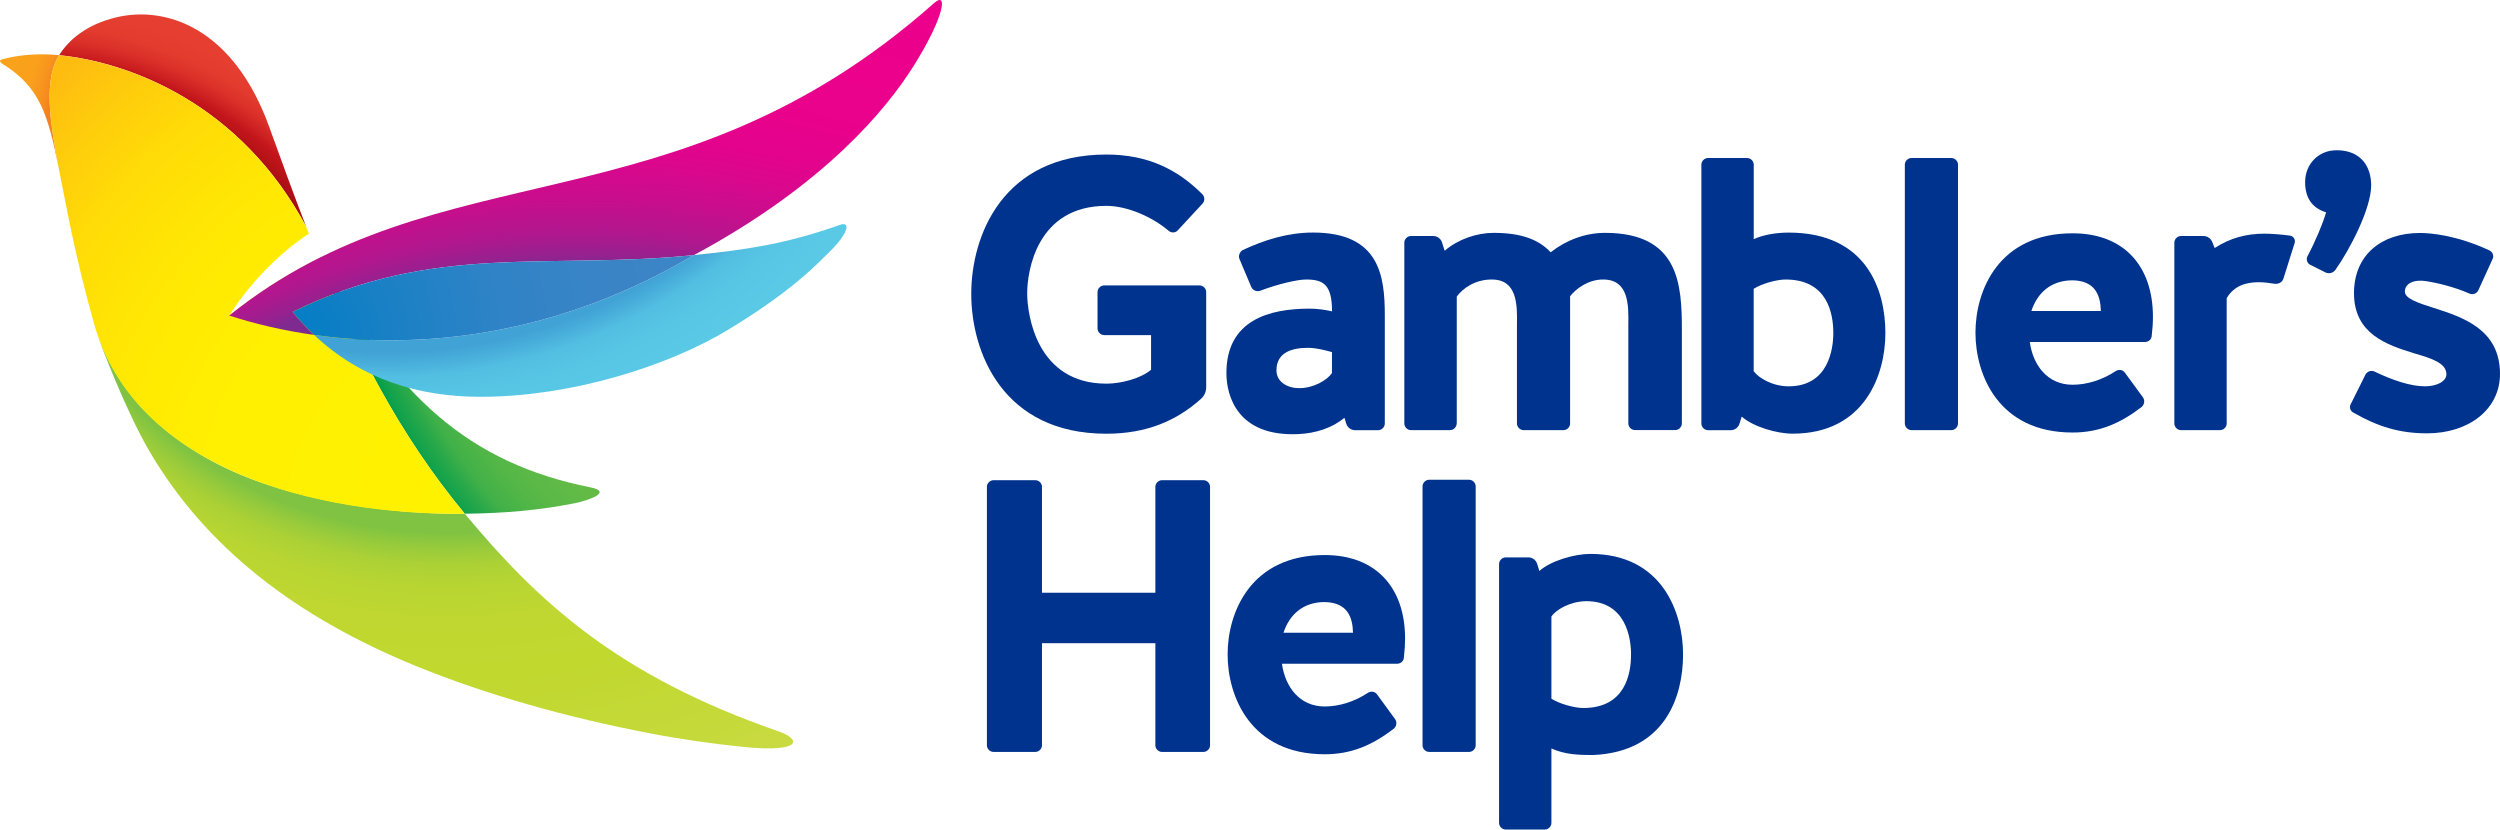 <?xml version="1.0" encoding="UTF-8"?>
<svg id="Layer_1" data-name="Layer 1" xmlns="http://www.w3.org/2000/svg" xmlns:xlink="http://www.w3.org/1999/xlink" viewBox="0 0 459.92 152.61">
  <defs>
    <style>
      .cls-1 {
        fill: url(#radial-gradient-7);
      }

      .cls-2 {
        fill: url(#radial-gradient-6);
      }

      .cls-3 {
        fill: url(#radial-gradient-5);
      }

      .cls-4 {
        fill: url(#radial-gradient-4);
      }

      .cls-5 {
        fill: url(#radial-gradient-8);
      }

      .cls-6 {
        fill: url(#radial-gradient-3);
      }

      .cls-7 {
        fill: url(#radial-gradient-2);
      }

      .cls-8 {
        fill: url(#radial-gradient);
      }

      .cls-9 {
        fill: #00338d;
      }
    </style>
    <radialGradient id="radial-gradient" cx="-266.53" cy="573.11" fx="-266.53" fy="573.11" r="1" gradientTransform="translate(29153.81 62351.69) scale(108.75 -108.75)" gradientUnits="userSpaceOnUse">
      <stop offset=".65" stop-color="#65bc46"/>
      <stop offset=".81" stop-color="#63bb46"/>
      <stop offset=".86" stop-color="#5cb947"/>
      <stop offset=".9" stop-color="#51b647"/>
      <stop offset=".94" stop-color="#40b048"/>
      <stop offset=".96" stop-color="#2aa94a"/>
      <stop offset=".99" stop-color="#0fa14b"/>
      <stop offset="1" stop-color="#009c4c"/>
    </radialGradient>
    <radialGradient id="radial-gradient-2" cx="-264.49" cy="569.91" fx="-264.49" fy="569.91" r="1" gradientTransform="translate(15833.43 34018.25) scale(59.64 -59.64)" gradientUnits="userSpaceOnUse">
      <stop offset=".86" stop-color="#f58220"/>
      <stop offset=".87" stop-color="#f68b1f"/>
      <stop offset=".9" stop-color="#f8981d"/>
      <stop offset=".93" stop-color="#faa01b"/>
      <stop offset="1" stop-color="#faa21b"/>
    </radialGradient>
    <radialGradient id="radial-gradient-3" cx="-265.7" cy="571.82" fx="-265.7" fy="571.82" r="1" gradientTransform="translate(21681.08 46737.24) scale(81.59 -81.59)" gradientUnits="userSpaceOnUse">
      <stop offset=".66" stop-color="#670000"/>
      <stop offset=".7" stop-color="#6c0102"/>
      <stop offset=".76" stop-color="#7c0506"/>
      <stop offset=".81" stop-color="#950b0e"/>
      <stop offset=".87" stop-color="#b81318"/>
      <stop offset=".89" stop-color="#c4161c"/>
      <stop offset=".9" stop-color="#cb1e20"/>
      <stop offset=".93" stop-color="#da3029"/>
      <stop offset=".96" stop-color="#e33b2e"/>
      <stop offset="1" stop-color="#e63e30"/>
    </radialGradient>
    <radialGradient id="radial-gradient-4" cx="-267.07" cy="573.97" fx="-267.07" fy="573.97" r="1" gradientTransform="translate(37376.46 80164.08) scale(139.64 -139.64)" gradientUnits="userSpaceOnUse">
      <stop offset=".6" stop-color="#80c342"/>
      <stop offset=".6" stop-color="#82c441"/>
      <stop offset=".62" stop-color="#99cb3b"/>
      <stop offset=".64" stop-color="#abd135"/>
      <stop offset=".67" stop-color="#b8d532"/>
      <stop offset=".71" stop-color="#bfd730"/>
      <stop offset=".79" stop-color="#c1d82f"/>
      <stop offset=".91" stop-color="#c5d939"/>
      <stop offset="1" stop-color="#cadb44"/>
    </radialGradient>
    <radialGradient id="radial-gradient-5" cx="-266.6" cy="573.23" fx="-266.6" fy="573.23" r="1" gradientTransform="translate(30000.85 64412.36) scale(112.2 -112.2)" gradientUnits="userSpaceOnUse">
      <stop offset="0" stop-color="#fff200"/>
      <stop offset=".43" stop-color="#fff001"/>
      <stop offset=".64" stop-color="#ffe803"/>
      <stop offset=".8" stop-color="#ffdb07"/>
      <stop offset=".93" stop-color="#fec90d"/>
      <stop offset="1" stop-color="#febc11"/>
    </radialGradient>
    <radialGradient id="radial-gradient-6" cx="-267.65" cy="574.88" fx="-267.65" fy="574.88" r="1" gradientTransform="translate(53545.52 114969.7) scale(199.66 -199.66)" gradientUnits="userSpaceOnUse">
      <stop offset=".7" stop-color="#7f2a90"/>
      <stop offset=".71" stop-color="#96218f"/>
      <stop offset=".73" stop-color="#b1178e"/>
      <stop offset=".76" stop-color="#c70e8d"/>
      <stop offset=".79" stop-color="#d8088d"/>
      <stop offset=".82" stop-color="#e3038c"/>
      <stop offset=".87" stop-color="#ea018c"/>
      <stop offset="1" stop-color="#ec008c"/>
    </radialGradient>
    <radialGradient id="radial-gradient-7" cx="-266.6" cy="573.22" fx="-266.6" fy="573.22" r="1" gradientTransform="translate(29897.74 64099.14) scale(111.88 -111.88)" gradientUnits="userSpaceOnUse">
      <stop offset=".87" stop-color="#41a3d5"/>
      <stop offset=".89" stop-color="#49afdb"/>
      <stop offset=".91" stop-color="#52bee1"/>
      <stop offset=".95" stop-color="#57c6e5"/>
      <stop offset="1" stop-color="#59c9e6"/>
    </radialGradient>
    <radialGradient id="radial-gradient-8" cx="-265.5" cy="571.5" fx="-265.5" fy="571.5" r="1" gradientTransform="translate(20475.77 44021.53) scale(76.92 -76.92)" gradientUnits="userSpaceOnUse">
      <stop offset="0" stop-color="#007dc5"/>
      <stop offset=".24" stop-color="#1a80c5"/>
      <stop offset=".49" stop-color="#2e83c6"/>
      <stop offset=".74" stop-color="#3984c6"/>
      <stop offset="1" stop-color="#3d85c6"/>
    </radialGradient>
  </defs>
  <path class="cls-9" d="M203.12,61.64c-.64,0-1.21-.57-1.21-1.21v-6.71c0-.64.57-1.21,1.21-1.21h17.57c.64,0,1.21.57,1.21,1.21v17.5c0,.79-.29,1.5-.86,2.07-4.57,4.14-10.14,6.5-17.5,6.5-19.07,0-24.86-15-24.86-25.72s5.79-25.64,24.86-25.64c7.57,0,13.07,2.71,17.64,7.29.5.5.5,1.29,0,1.79l-4.57,4.93c-.43.43-1.14.43-1.64,0-2.93-2.5-7.57-4.57-11.43-4.57-12.79,0-14.57,12-14.57,16.07s1.79,16.64,14.57,16.64c2.79,0,6.43-1,8.22-2.57v-6.36h-8.64Z"/>
  <path class="cls-9" d="M241.55,42.78c12.21,0,13.21,7.93,13.21,15.22v19.93c0,.64-.57,1.21-1.21,1.21h-4.29c-.71,0-1.36-.5-1.57-1.14l-.36-1.14c-2.21,1.86-5.29,2.86-8.5,3-11.14.5-13.21-7-13.21-11.22,0-9.79,7.93-11.86,15.29-11.86,1.5,0,2.86.21,4.14.5,0-5-1.64-5.86-4.79-5.86-1.5,0-5.07.79-8.43,2.07-.64.22-1.36-.07-1.64-.71l-2.14-5.07c-.29-.64,0-1.36.57-1.71,4-1.86,8.29-3.22,12.93-3.22ZM245.05,64.78c-1.07-.29-2.79-.79-4.43-.79-2.86,0-5.79.79-5.79,4.14,0,2.14,2,3.28,4.21,3.28,2.64,0,5.14-1.5,6-2.78v-3.85h0Z"/>
  <path class="cls-9" d="M267.98,77.92c0,.64-.57,1.21-1.21,1.21h-7.21c-.64,0-1.21-.57-1.21-1.21v-33.29c0-.64.57-1.21,1.21-1.21h4.14c.71,0,1.36.5,1.57,1.14l.5,1.57c2.5-2.14,5.93-3.29,9-3.29,5.21,0,8.36,1.28,10.5,3.57,2.93-2.29,6.43-3.57,10-3.57,13.64,0,14.14,9.5,14.14,17.86v17.21c0,.64-.57,1.21-1.21,1.21h-7.43c-.64,0-1.21-.57-1.21-1.21v-18.13c.07-3.72.07-8.36-4.64-8.36-2.71,0-4.93,1.64-6.07,3.07v23.43c0,.64-.57,1.21-1.21,1.21h-7.36c-.64,0-1.21-.57-1.21-1.21v-18.14c.07-3.72.07-8.36-4.64-8.36-3,0-5.29,1.57-6.43,3.14v23.36h-.02Z"/>
  <path class="cls-9" d="M346.85,61.28c0,7.64-3.79,18.5-17.07,18.5-2.93,0-7.29-1.29-9.36-3.14l-.43,1.36c-.21.64-.86,1.14-1.57,1.14h-4.21c-.64,0-1.21-.57-1.21-1.21V30.28c0-.64.57-1.21,1.21-1.21h7.21c.64,0,1.21.57,1.21,1.21v13.72c1.71-.79,4.07-1.21,6.43-1.21,14.36,0,17.79,10.56,17.79,18.49ZM337.27,61.28c0-3.5-1-9.86-8.79-9.86-1.64,0-4.43.79-5.86,1.71v15.15c.93,1.29,3.5,2.79,6.43,2.79,7.37,0,8.22-6.93,8.22-9.79Z"/>
  <path class="cls-9" d="M360.21,77.92c0,.64-.57,1.21-1.21,1.21h-7.36c-.64,0-1.21-.57-1.21-1.21V30.28c0-.64.57-1.21,1.21-1.21h7.36c.64,0,1.21.57,1.21,1.21v47.64Z"/>
  <path class="cls-9" d="M395.85,61.71c0,.71-.57,1.21-1.29,1.21h-21.14c.57,4.21,3.21,7.86,7.86,7.86,2.64,0,5.43-.86,7.93-2.5.57-.36,1.29-.29,1.71.29l3.29,4.5c.43.57.29,1.36-.21,1.79-4,3.07-7.86,4.71-12.72,4.71-13.64,0-17.86-10.64-17.86-18.36s4.21-18.29,17.86-18.29c9.5,0,14.79,6.07,14.79,15.36,0,1.14-.08,2.29-.22,3.43ZM386.49,57.21c-.07-2.93-1.07-5.57-5.21-5.64-4,0-6.5,2.36-7.57,5.64h12.78Z"/>
  <path class="cls-9" d="M420.07,51.28c-.21.64-.86,1-1.57.93-.93-.14-1.93-.29-3-.29-2.29,0-4.5.64-5.86,2.93v23.07c0,.64-.57,1.21-1.21,1.21h-7.21c-.64,0-1.21-.57-1.21-1.21v-33.29c0-.64.57-1.21,1.21-1.21h4.14c.71,0,1.36.43,1.64,1.14l.43,1.07c2.86-1.86,5.86-2.64,9.14-2.64,1.21,0,3.14.14,4.71.36.64.07,1.07.78.86,1.36l-2.07,6.57Z"/>
  <path class="cls-9" d="M425,48.71c-.57-.28-.79-1-.5-1.57,1.43-2.64,2.93-6.29,3.43-8.07-2.71-.86-3.86-2.79-3.86-5.57,0-3.29,2.43-5.86,5.79-5.86,4.71,0,6.36,3.29,6.36,6.43,0,4.29-3.86,11.72-6.57,15.57-.43.57-1.14.79-1.79.5l-2.86-1.43Z"/>
  <path class="cls-9" d="M447.71,56.64c5.36,1.72,12.21,3.93,12.21,12.15,0,6.5-5.71,10.93-13.43,10.93-5,0-9-1.21-13.5-3.79-.64-.29-.86-1.07-.5-1.64l2.71-5.43c.36-.57,1.07-.79,1.64-.5,3.29,1.57,6.57,2.71,9.29,2.71,2.07,0,3.93-.86,3.93-2.21,0-2.07-2.71-2.93-5.93-3.86-5.07-1.57-11.07-3.57-11.07-11.07,0-6.93,4.93-11.07,12.14-11.07,1.86,0,6.64.36,12.79,3.21.57.29.86,1,.57,1.57l-2.64,5.79c-.29.57-1,.86-1.64.57-2.71-1.21-6.07-2-7.93-2.28-2.29-.36-3.93.43-3.93,1.93.01,1.27,2.36,2.06,5.29,2.99Z"/>
  <path class="cls-9" d="M191.69,137.12c0,.64-.57,1.21-1.21,1.21h-7.71c-.64,0-1.21-.57-1.21-1.21v-47.57c0-.64.57-1.21,1.21-1.21h7.71c.64,0,1.21.57,1.21,1.21v19.5h20.86v-19.5c0-.64.57-1.21,1.21-1.21h7.64c.64,0,1.21.57,1.21,1.21v47.57c0,.64-.57,1.21-1.21,1.21h-7.64c-.64,0-1.21-.57-1.21-1.21v-18.79h-20.86v18.79Z"/>
  <path class="cls-9" d="M258.27,120.9c0,.71-.57,1.21-1.29,1.21h-21.14c.57,4.21,3.22,7.86,7.86,7.86,2.64,0,5.43-.86,7.93-2.5.57-.36,1.29-.29,1.71.29l3.29,4.5c.43.57.29,1.36-.21,1.79-4,3.07-7.86,4.71-12.72,4.71-13.64,0-17.86-10.64-17.86-18.36s4.21-18.29,17.86-18.29c9.5,0,14.79,6.07,14.79,15.36-.01,1.15-.08,2.29-.22,3.43ZM248.91,116.4c-.07-2.93-1.07-5.57-5.22-5.64-4,0-6.5,2.36-7.57,5.64h12.79Z"/>
  <path class="cls-9" d="M271.48,137.12c0,.64-.57,1.21-1.21,1.21h-7.36c-.64,0-1.21-.57-1.21-1.21v-47.65c0-.64.57-1.21,1.21-1.21h7.36c.64,0,1.21.57,1.21,1.21v47.65Z"/>
  <path class="cls-9" d="M285.41,137.69v13.71c0,.64-.57,1.21-1.21,1.21h-7.21c-.64,0-1.21-.57-1.21-1.21v-47.65c0-.64.57-1.21,1.21-1.21h4.21c.71,0,1.36.5,1.57,1.14l.43,1.36c2.07-1.86,6.43-3.14,9.36-3.14,13.29,0,17.07,10.86,17.07,18.5s-3.21,17.93-16.57,18.5c-2.58,0-5.15-.07-7.65-1.21ZM285.41,113.4v15.14c1.43.93,4.22,1.71,5.86,1.71,7.79,0,8.79-6.36,8.79-9.86,0-2.86-.86-9.79-8.22-9.79-2.93.01-5.5,1.51-6.43,2.8Z"/>
  <path class="cls-8" d="M108.63,89.66c-22.2-4.43-36.12-16.7-49.04-41.54-.14-.27-.29-.56-.43-.84-.17.08-.34.17-.51.25,6.66,16.34,14.71,32.35,26.86,46.98,7.59-.08,13.93-.69,20.16-1.92,2.52-.5,7.15-2.09,2.96-2.93Z"/>
  <path class="cls-7" d="M.39,10.92c2.26-.64,6.02-1.22,10.49-.77-2.38,3.81-2.1,9.8-.55,18.15.17.93.35,1.89.52,2.86C8.84,21.1,7.36,16.02.47,11.76c-.28-.18-.85-.62-.08-.84Z"/>
  <path class="cls-6" d="M10.88,10.15c1.77-2.83,5.07-5.68,10.6-6.98,9-2.11,21.43,1.86,28.05,20.18,2.2,6.1,4.42,12.22,6.78,18.31C44.29,19.22,24.08,11.47,10.88,10.15Z"/>
  <path class="cls-4" d="M38.93,84.78c13.08,7.11,31.79,9.89,46.58,9.73,13.45,16.19,28.18,29.82,57.68,40.02,4.29,1.48,4.4,3.96-6.33,2.89-5.18-.52-11.22-1.35-17.03-2.46-15.66-2.98-30.5-7.23-43.01-12.31-22.24-9.04-38.98-21.87-49.43-39.81-4.14-7.11-8.76-19.12-9.31-20.86,2.57,6.91,7.84,15.73,20.85,22.8Z"/>
  <path class="cls-3" d="M58.65,47.54c-5.58,2.77-11.07,6.18-16.48,10.52,3.46-5.51,8.96-11.38,14.66-15.07-.17-.44-.35-.88-.52-1.31C44.28,19.24,24.08,11.49,10.88,10.16c-2.38,3.81-2.1,9.8-.55,18.15.17.93.35,1.89.52,2.86,1.36,6.79,2.92,15.84,6.46,28.41,7.5,26.56,40.36,35.24,68.19,34.94-12.14-14.64-20.19-30.64-26.85-46.98Z"/>
  <path class="cls-2" d="M57.81,61.62c-5.64-.79-10.89-2.03-15.64-3.57C80.95,26.91,124.04,42.94,171.8.6c2.73-2.42,1.85,2.67-3.76,11.59-4.88,7.75-16.18,21.72-40.38,34.74-26.66,2.74-47.84-2.36-73.82,10.45,1.27,1.54,2.6,2.95,3.97,4.24Z"/>
  <path class="cls-1" d="M127.65,46.93c9.31-.96,16.74-1.96,26.87-5.56,2.01-.71,1.58,1.48-1.74,4.78-3.01,2.99-7.31,7.49-18.67,14.42-11.09,6.76-29.01,12.43-45.69,12.43-11.39,0-21.93-3.19-30.62-11.37,20.03,2.81,44.96.02,69.85-14.7Z"/>
  <path class="cls-5" d="M57.81,61.62c-1.37-1.29-2.7-2.7-3.98-4.24,25.98-12.81,47.16-7.71,73.82-10.45-24.89,14.72-49.82,17.51-69.84,14.69Z"/>
</svg>
